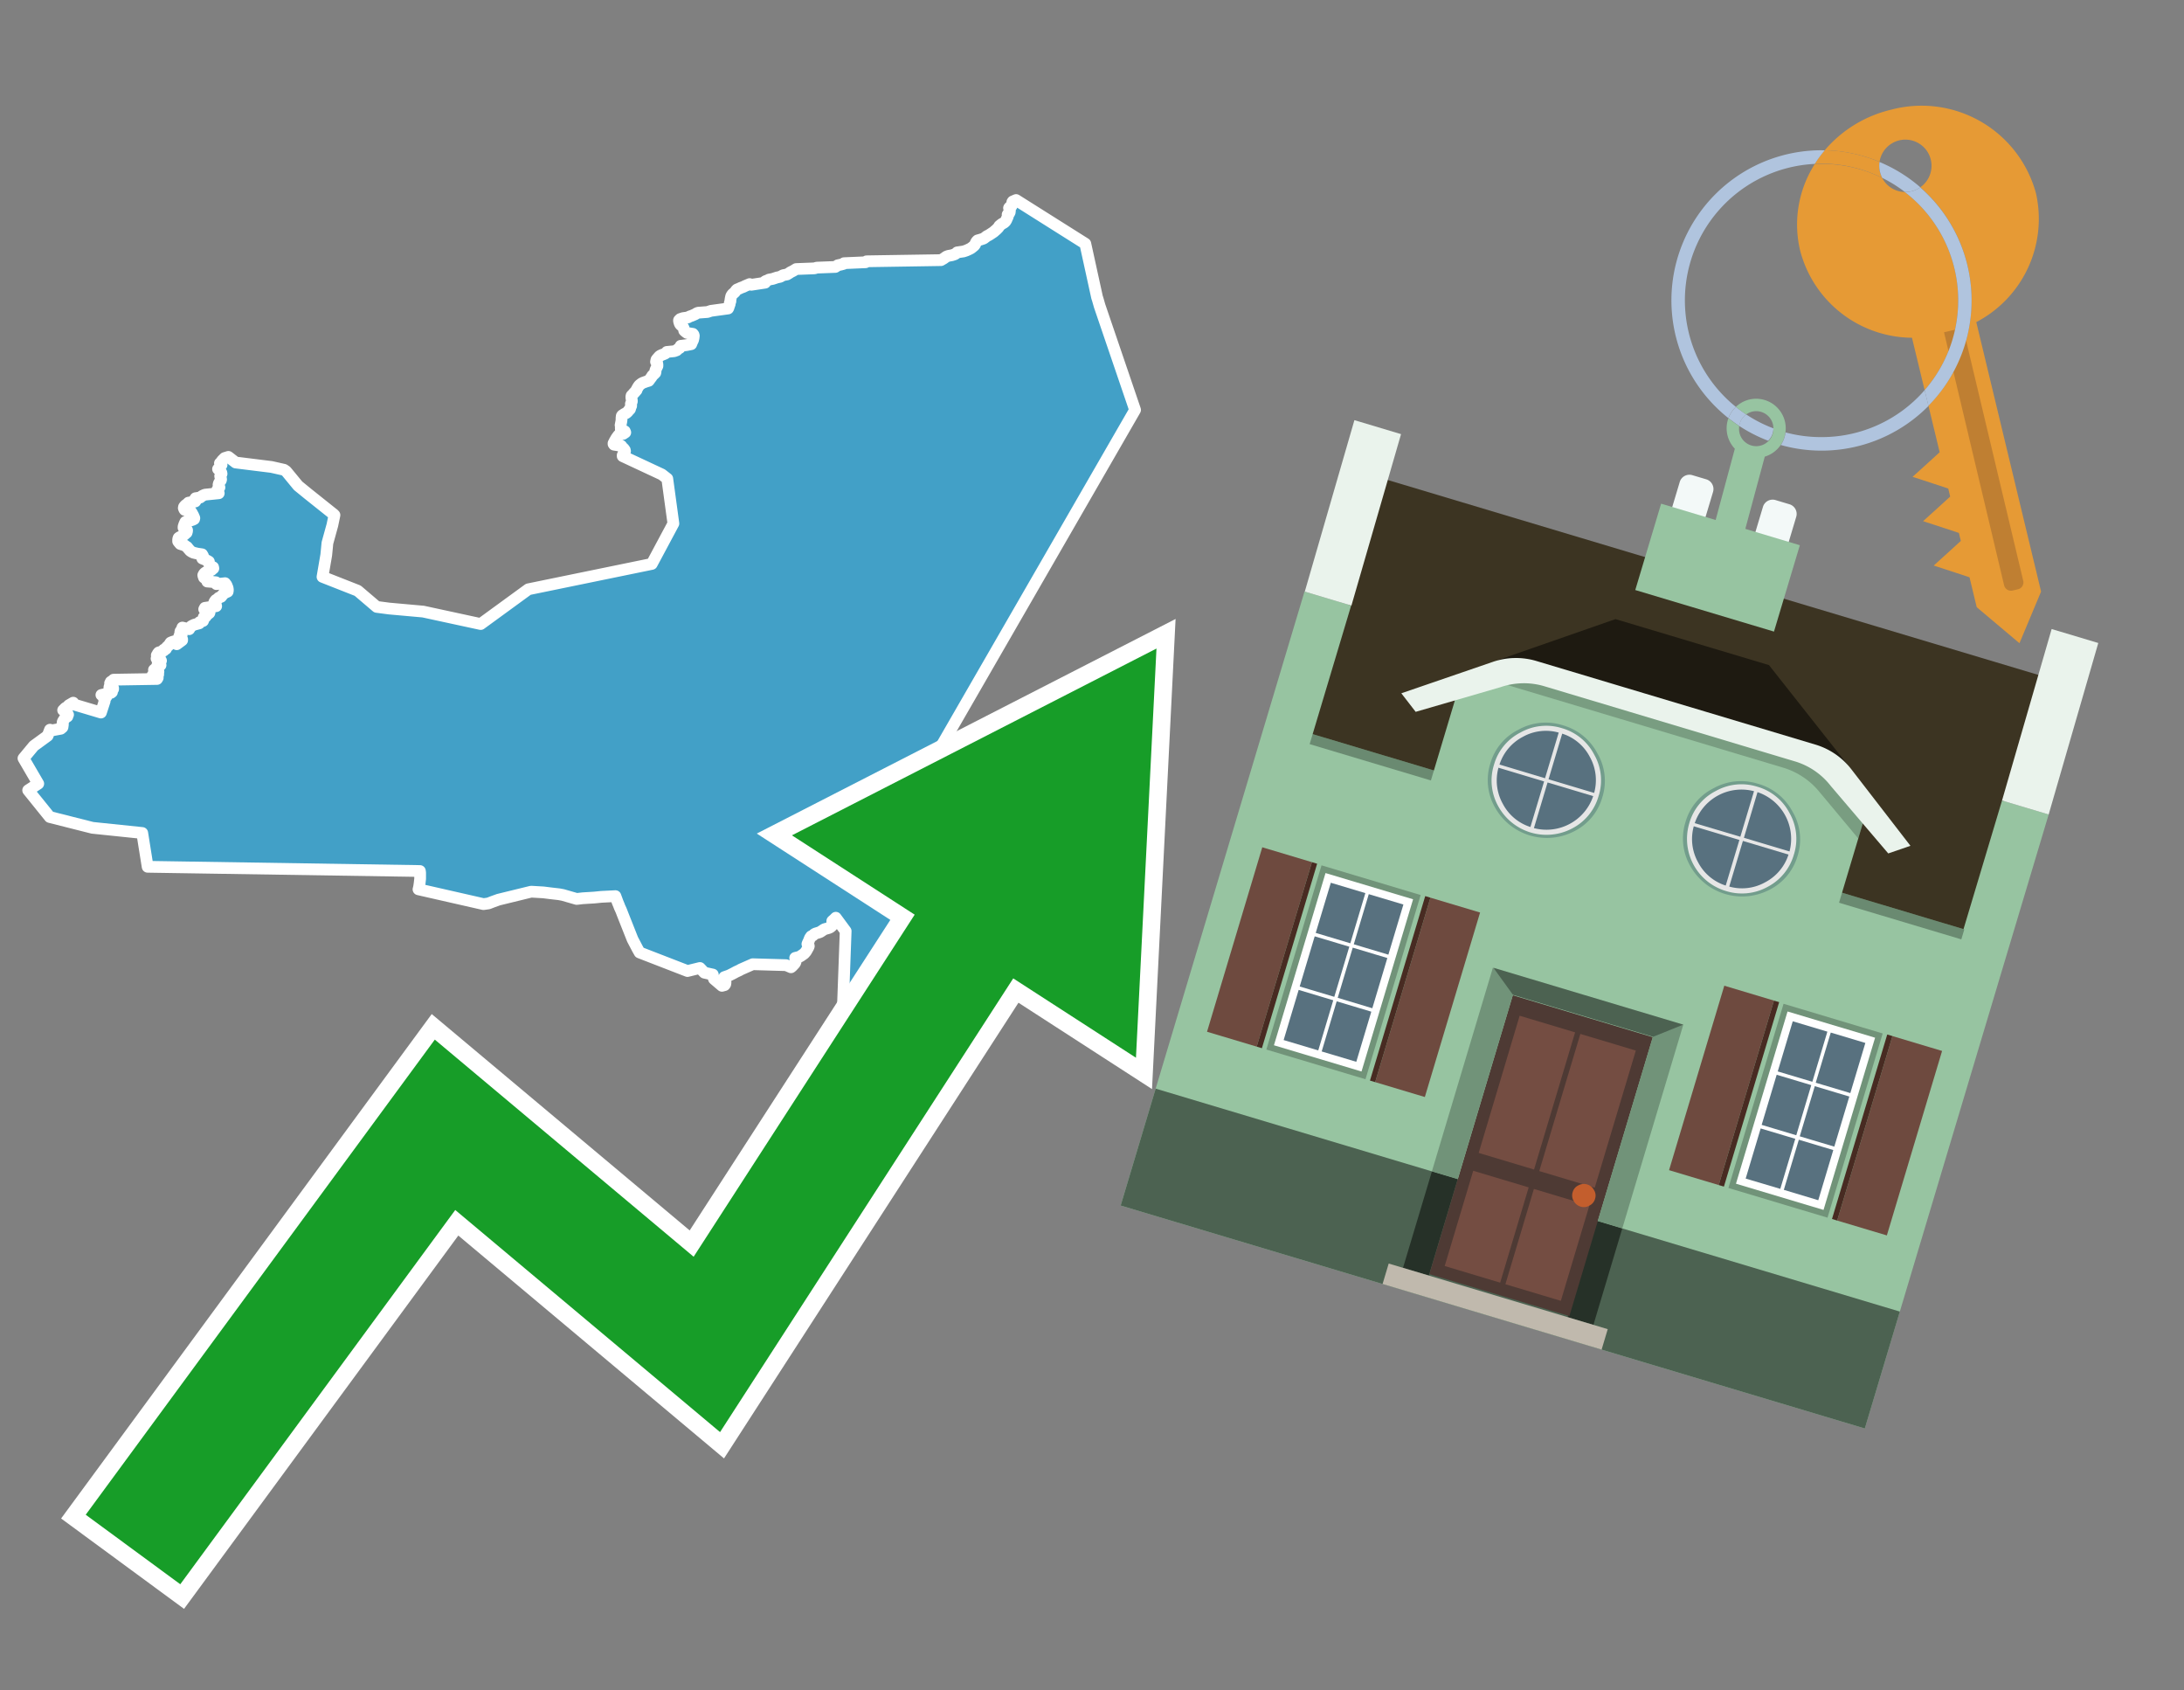 <svg id="Text" xmlns="http://www.w3.org/2000/svg" width="93.05" height="72" viewBox="0 0 93.05 72"><rect x="0" y="0" width="93.05" height="72" fill="#808080" stroke="none"/><polygon points="2.13,31.08 2.21,31.11 2.59,31.04 2.66,30.98 2.67,30.95 2.67,30.91 2.68,30.86 2.66,30.83 2.68,30.79 2.67,30.76 2.68,30.73 2.71,30.68 2.73,30.65 2.75,30.62 2.77,30.59 2.79,30.56 2.87,30.52 2.87,30.47 2.9,30.44 2.88,30.41 2.85,30.32 2.74,30.29 2.69,30.25 2.72,30.22 2.76,30.18 2.79,30.15 2.85,30.12 2.89,30.09 2.93,30.04 3.05,29.97 3.12,29.93 3.16,30.01 4.3,30.35 4.46,29.86 4.44,29.83 4.44,29.79 4.45,29.76 4.48,29.71 4.53,29.68 4.55,29.64 4.32,29.6 4.45,29.57 4.54,29.54 4.73,29.51 4.77,29.48 4.71,29.45 4.64,29.41 4.77,29.38 4.82,29.35 4.82,29.31 4.66,29.28 4.67,29.24 4.71,29.21 4.72,29.18 4.73,29.15 4.69,29.1 4.71,29.07 4.72,29.04 4.8,28.99 4.84,28.95 6.69,28.92 6.72,28.87 6.58,28.84 6.48,28.8 6.5,28.76 6.74,28.73 6.74,28.65 6.75,28.61 6.68,28.56 6.56,28.53 6.6,28.5 6.65,28.45 6.68,28.4 6.77,28.37 6.84,28.33 6.82,28.3 6.72,28.26 6.79,28.23 6.86,28.14 6.73,28.11 6.7,28.08 6.67,28.05 6.75,28.01 6.81,27.94 6.68,27.91 6.71,27.88 6.72,27.84 6.76,27.79 6.89,27.75 6.98,27.71 6.98,27.67 7.07,27.64 7.08,27.6 7.11,27.56 7.21,27.47 7.24,27.41 7.27,27.37 7.34,27.34 7.44,27.31 7.53,27.44 7.76,27.27 7.76,27.23 7.69,27.19 7.7,27.13 7.64,27.09 7.74,27.05 7.69,27 7.68,26.94 7.69,26.89 7.71,26.86 7.73,26.83 7.77,26.76 7.77,26.73 8.06,26.8 8.12,26.7 8.15,26.67 8.21,26.64 8.27,26.61 8.49,26.55 8.5,26.5 8.65,26.45 8.67,26.4 8.67,26.36 8.67,26.33 8.68,26.29 8.77,26.26 8.79,26.23 8.8,26.18 8.87,26.15 8.92,26.11 8.93,26.08 8.87,26.02 8.84,25.99 8.7,25.95 8.73,25.89 9.21,25.82 9.2,25.78 9.19,25.75 9.15,25.72 9.13,25.69 9.13,25.65 9.16,25.6 9.19,25.56 9.26,25.52 9.29,25.49 9.32,25.46 9.42,25.42 9.46,25.37 9.49,25.33 9.54,25.28 9.61,25.24 9.7,25.2 9.71,25.13 9.7,25.06 9.69,25.02 9.67,24.98 9.65,24.92 9.59,24.84 9.22,24.88 9.2,24.8 8.83,24.77 8.94,24.73 8.89,24.7 8.76,24.65 8.69,24.6 8.67,24.54 8.66,24.5 8.68,24.46 8.7,24.43 8.73,24.4 8.79,24.36 8.89,24.32 9.01,24.28 9.04,24.25 9.09,24.21 9.08,24.16 9.02,24.13 8.94,24.09 8.93,24.05 8.9,23.99 8.89,23.95 8.9,23.92 8.85,23.89 8.79,23.86 8.72,23.83 8.62,23.79 8.61,23.76 8.62,23.73 8.65,23.68 8.61,23.61 8.41,23.58 8.24,23.54 8.16,23.5 8.1,23.46 8.06,23.41 8.03,23.38 8.01,23.35 7.97,23.3 7.92,23.27 7.87,23.23 7.77,23.2 7.68,23.17 7.62,23.1 7.59,23.06 7.59,23.02 7.59,22.97 7.61,22.91 7.65,22.88 7.77,22.83 7.82,22.8 7.88,22.75 7.91,22.72 7.95,22.69 7.97,22.62 7.97,22.58 7.95,22.55 7.93,22.52 7.82,22.48 7.82,22.44 7.83,22.4 7.85,22.34 7.88,22.27 7.9,22.23 7.97,22.2 8.12,22.17 8.21,22.14 8.27,22.11 8.28,22.07 8.27,22.04 8.25,22 8.24,21.97 8.17,21.84 8.13,21.78 8.02,21.75 7.87,21.72 7.85,21.69 7.83,21.64 7.84,21.59 7.87,21.55 7.91,21.51 7.97,21.47 8,21.44 8.03,21.41 8.32,21.36 8.34,21.33 8.32,21.29 8.31,21.25 8.33,21.22 8.53,21.19 8.59,21.14 8.64,21.11 8.73,21.07 9.32,21.01 9.27,20.98 9.25,20.94 9.25,20.9 9.26,20.86 9.32,20.8 9.35,20.76 9.33,20.72 9.31,20.65 9.32,20.61 9.33,20.58 9.37,20.51 9.41,20.46 9.42,20.42 9.41,20.36 9.39,20.32 9.38,20.28 9.41,20.24 9.44,20.18 9.43,20.13 9.4,20.1 9.37,20.04 9.29,19.98 9.33,19.94 9.4,19.85 9.44,19.8 9.39,19.76 9.37,19.73 9.43,19.67 9.46,19.62 9.49,19.59 9.54,19.54 9.57,19.51 9.73,19.46 10.04,19.7 11.57,19.89 12.1,20.01 12.19,20.07 12.7,20.69 13.13,21.04 14.17,21.87 14.21,21.9 14.25,21.94 14.16,22.37 13.95,23.13 13.9,23.64 13.74,24.57 15.24,25.16 16.05,25.85 16.58,25.92 18.03,26.05 20.48,26.58 22.51,25.1 27.77,24.02 28.69,22.3 28.45,20.54 28.43,20.39 28.2,20.21 26.53,19.43 26.53,19.39 26.55,19.36 26.6,19.3 26.63,19.22 26.62,19.17 26.59,19.13 26.57,19.1 26.53,19.07 26.48,19.03 26.47,18.99 26.16,18.94 26.14,18.91 26.14,18.88 26.16,18.85 26.18,18.8 26.21,18.75 26.25,18.68 26.29,18.62 26.35,18.54 26.41,18.51 26.55,18.48 26.64,18.42 26.62,18.37 26.45,18.34 26.48,18.3 26.45,18.26 26.45,18.21 26.45,18.17 26.45,18.14 26.44,18.11 26.47,17.96 26.48,17.89 26.48,17.8 26.49,17.72 26.51,17.69 26.56,17.66 26.6,17.63 26.67,17.6 26.71,17.57 26.75,17.53 26.78,17.49 26.84,17.43 26.86,17.36 26.87,17.33 26.89,17.29 26.89,17.23 26.88,17.2 26.9,17.15 26.92,17.1 26.92,17.06 26.91,17 26.9,16.94 26.9,16.89 26.91,16.85 26.97,16.79 27.01,16.74 27.05,16.7 27.09,16.65 27.12,16.62 27.13,16.58 27.17,16.51 27.2,16.46 27.23,16.42 27.26,16.39 27.3,16.36 27.34,16.33 27.4,16.3 27.54,16.25 27.64,16.22 27.67,16.18 27.69,16.15 27.72,16.11 27.76,16.06 27.78,16.02 27.81,15.98 27.85,15.95 27.88,15.92 27.92,15.88 27.93,15.83 27.92,15.79 27.94,15.73 27.97,15.67 27.99,15.63 28.01,15.59 28.01,15.55 28.01,15.51 28,15.48 27.97,15.44 27.95,15.41 27.96,15.36 27.97,15.32 28.01,15.27 28.08,15.19 28.11,15.16 28.19,15.12 28.27,15.09 28.34,15.06 28.39,15.02 28.41,14.99 28.72,14.96 28.83,14.92 28.86,14.89 28.89,14.86 28.96,14.82 28.99,14.77 29,14.73 29.25,14.7 29.45,14.66 29.47,14.61 29.49,14.56 29.51,14.52 29.53,14.48 29.54,14.43 29.55,14.39 29.56,14.3 29.55,14.26 29.52,14.22 29.27,14.18 29.23,14.15 29.18,14.11 29.15,14.08 29.14,14.02 29.13,13.99 29.11,13.94 29.07,13.9 29,13.84 28.97,13.8 28.95,13.75 28.93,13.68 28.93,13.64 28.98,13.59 29.1,13.55 29.31,13.52 29.38,13.48 29.47,13.45 29.54,13.42 29.63,13.38 29.67,13.35 29.74,13.32 30.14,13.29 30.29,13.24 31.02,13.14 31.04,13.1 31.05,13.06 31.09,12.95 31.09,12.92 31.1,12.88 31.12,12.83 31.12,12.78 31.13,12.72 31.15,12.63 31.16,12.6 31.18,12.57 31.2,12.54 31.24,12.5 31.28,12.47 31.32,12.43 31.35,12.38 31.4,12.33 31.5,12.29 31.56,12.26 31.67,12.22 31.75,12.18 31.94,12.1 32.01,12.13 32.6,12.04 32.58,12 32.62,11.97 32.71,11.94 32.76,11.91 32.92,11.88 33.01,11.85 33.1,11.82 33.24,11.79 33.31,11.75 33.37,11.72 33.53,11.69 33.58,11.66 33.63,11.63 33.67,11.6 33.73,11.57 33.79,11.54 33.84,11.51 33.92,11.46 34.7,11.43 34.8,11.4 35.59,11.37 35.65,11.33 35.69,11.3 35.83,11.27 35.94,11.24 35.96,11.21 36.88,11.17 36.92,11.13 40.09,11.08 40.14,11.05 40.21,11.01 40.25,10.98 40.32,10.93 40.4,10.9 40.56,10.87 40.68,10.83 40.74,10.79 40.78,10.75 41.05,10.71 41.17,10.67 41.28,10.62 41.36,10.58 41.4,10.55 41.45,10.51 41.51,10.46 41.54,10.42 41.57,10.35 41.59,10.31 41.62,10.27 41.65,10.24 41.79,10.2 41.91,10.16 41.95,10.13 41.99,10.1 42.04,10.06 42.12,10.02 42.17,9.99 42.26,9.93 42.32,9.89 42.36,9.86 42.39,9.83 42.44,9.79 42.47,9.76 42.53,9.7 42.55,9.67 42.58,9.62 42.63,9.58 42.68,9.54 42.77,9.49 42.83,9.44 42.88,9.36 42.9,9.3 42.93,9.25 42.94,9.21 42.95,9.18 42.93,9.14 42.95,9.11 43,9.08 43.02,9.04 43.03,8.95 43.01,8.9 42.99,8.86 43.01,8.83 43.1,8.77 43.1,8.72 43.14,8.69 43.14,8.65 43.13,8.61 43.15,8.58 43.29,8.52 46.24,10.38 46.74,12.66 46.77,12.75 46.85,13.03 48.36,17.46 39.51,32.81 41.1,35.69 41.25,40.07 37.62,42.95 35.89,43.49 36.03,39.66 35.61,39.09 35.57,39.13 35.54,39.16 35.46,39.23 35.46,39.28 35.47,39.31 35.45,39.35 35.44,39.44 35.37,39.5 35.3,39.53 35.12,39.58 34.94,39.7 34.85,39.73 34.75,39.76 34.69,39.79 34.63,39.85 34.56,39.88 34.51,39.95 34.45,40.1 34.42,40.16 34.4,40.21 34.45,40.26 34.46,40.3 34.44,40.35 34.35,40.51 34.33,40.54 34.26,40.62 34.16,40.69 34.12,40.72 34.04,40.76 33.88,40.8 33.89,40.85 33.89,40.91 33.9,40.94 33.89,40.99 33.86,41.04 33.75,41.16 33.7,41.2 33.49,41.11 32.07,41.07 31.57,41.29 31.5,41.33 31.37,41.39 31.24,41.46 31.06,41.55 30.86,41.62 30.87,41.66 30.87,41.73 30.9,41.78 30.91,41.83 30.91,41.86 30.9,41.92 30.87,41.96 30.76,41.99 30.42,41.7 30.38,41.59 30.37,41.51 30.01,41.43 29.82,41.23 29.29,41.36 27.25,40.57 27.16,40.41 26.95,40.01 26.53,38.95 26.48,38.82 26.46,38.77 26.4,38.64 26.37,38.56 26.32,38.44 26.29,38.36 26.22,38.17 25.62,38.2 25.32,38.23 24.83,38.26 24.57,38.29 23.98,38.12 23.82,38.09 23.47,38.05 23.15,38.01 22.63,37.98 21.24,38.32 20.99,38.41 20.81,38.48 20.6,38.51 17.83,37.88 17.84,37.85 17.86,37.75 17.87,37.68 17.88,37.61 17.9,37.43 17.9,37.32 17.9,37.29 17.9,37.17 17.89,37.1 6.29,36.92 6.06,35.48 3.94,35.26 2.12,34.8 1.2,33.66 1.63,33.38 1,32.3 1.44,31.77 2.03,31.34 " fill="#42a0c7" stroke="#fff" stroke-linejoin="round" stroke-width="0.5"/><polygon points="49.272 27.624 33.741 35.58 38.97 38.959 29.553 53.529 18.525 44.281 3.652 64.518 7.681 67.479 19.396 51.538 30.678 60.999 43.169 41.673 48.398 45.053 49.272 27.624" fill="none" stroke="#fff" stroke-miterlimit="10" stroke-width="1.5"/><polygon points="49.272 27.624 33.741 35.58 38.97 38.959 29.553 53.529 18.525 44.281 3.652 64.518 7.681 67.479 19.396 51.538 30.678 60.999 43.169 41.673 48.398 45.053 49.272 27.624" fill="#179d28"/><path d="M80.19,7.577a1.16,1.16,0,0,1-.094-.251,1.114,1.114,0,0,1-.018-.429A6.367,6.367,0,0,0,77.743,6.4a5.269,5.269,0,0,0-.423.577c.1,0,.192-.007.288-.007A5.794,5.794,0,0,1,80.19,7.577Z" fill="#e69a35"/><path d="M77.608,6.4A6.394,6.394,0,0,0,73.64,17.81a1.26,1.26,0,0,1,.317-.48A5.821,5.821,0,0,1,77.32,6.981a5.269,5.269,0,0,1,.423-.577Z" fill="#b0c4de"/><path d="M84.2,13.72a4.962,4.962,0,0,0,2.545-5.48,5.047,5.047,0,0,0-6.179-3.566A5.322,5.322,0,0,0,77.743,6.4a6.367,6.367,0,0,1,2.335.493,1.114,1.114,0,1,1,1.736,1.084,6.392,6.392,0,0,1,.347,9.3l.479,1.985-.438.4-.716.648.92.3.6.2.082.341-.438.4-.716.648.92.3.605.2.082.341-.438.4-.716.649.92.3.605.2.307,1.274,1.821,1.534.921-2.2Z" fill="#e69a35"/><path d="M81.154,8.179a1.115,1.115,0,0,1-.964-.6,5.794,5.794,0,0,0-2.582-.6c-.1,0-.192,0-.288.007a4.783,4.783,0,0,0-.625,3.685,4.962,4.962,0,0,0,4.765,3.715L82,16.617a5.82,5.82,0,0,0-.846-8.438Z" fill="#e69a35"/><path d="M74.1,18.142a6.386,6.386,0,0,0,1.232.63.73.73,0,0,0,.224-.527h0a5.783,5.783,0,0,1-1.159-.593A.733.733,0,0,0,74.1,18.142Z" fill="#b0c4de"/><path d="M74.4,17.652q-.228-.152-.44-.322a1.26,1.26,0,0,0-.317.48c.148.117.3.228.46.332A.733.733,0,0,1,74.4,17.652Z" fill="#b0c4de"/><path d="M74.824,16.984a1.257,1.257,0,0,0-.867.346c.141.114.288.222.44.322a.731.731,0,0,1,1.159.593h0a.732.732,0,1,1-1.463,0,.7.7,0,0,1,.007-.1c-.158-.1-.312-.215-.46-.332a1.258,1.258,0,0,0,.273,1.3l-.979,3.635,1.275.341.98-3.639a1.266,1.266,0,0,0,.681-.5,1.249,1.249,0,0,0,.2-.538,1.328,1.328,0,0,0,.012-.168A1.262,1.262,0,0,0,74.824,16.984Z" fill="#97c4a1"/><path d="M85.974,25.1l-.226.053a.3.3,0,0,1-.362-.223l-2.56-10.777.81-.193L86.2,24.736A.3.3,0,0,1,85.974,25.1Z" fill="#bf7f32"/><path d="M80.1,7.326a1.16,1.16,0,0,0,.094.251,5.833,5.833,0,0,1,.964.6,1.137,1.137,0,0,0,.287-.031,1.108,1.108,0,0,0,.373-.167A6.371,6.371,0,0,0,80.078,6.9,1.114,1.114,0,0,0,80.1,7.326Z" fill="#b0c4de"/><path d="M77.608,18.618a5.836,5.836,0,0,1-1.534-.2,1.24,1.24,0,0,1-.2.537,6.4,6.4,0,0,0,6.291-1.666L82,16.617A5.807,5.807,0,0,1,77.608,18.618Z" fill="#b0c4de"/><path d="M81.814,7.981a1.108,1.108,0,0,1-.373.167,1.137,1.137,0,0,1-.287.031A5.82,5.82,0,0,1,82,16.617l.161.667a6.392,6.392,0,0,0-.347-9.3Z" fill="#b0c4de"/><polygon points="83.79 39.753 55.78 31.364 58.988 20.404 86.964 28.783 83.79 39.753 83.79 39.753" fill="#3c3422" fill-rule="evenodd"/><polygon points="81.705 53.32 87.284 34.692 85.297 34.097 83.656 39.575 55.926 31.269 57.567 25.791 55.579 25.196 47.746 51.348 79.451 60.844 81.705 53.32" fill="#97c4a1" fill-rule="evenodd"/><rect x="69.522" y="21.148" width="0.444" height="28.983" transform="translate(15.592 92.226) rotate(-73.326)" opacity="0.3"/><polygon points="87.284 34.692 85.297 34.097 87.411 26.793 89.398 27.388 87.284 34.692 87.284 34.692" fill="#eaf3ec" fill-rule="evenodd"/><polygon points="57.578 25.794 55.591 25.199 57.705 17.896 59.692 18.491 57.578 25.794 57.578 25.794" fill="#eaf3ec" fill-rule="evenodd"/><polygon points="79.451 60.844 80.943 55.865 49.238 46.369 47.747 51.348 79.451 60.844 79.451 60.844" fill="#4c6251" fill-rule="evenodd"/><path d="M71.566,20.528l-.522,1.743,1.418.425.523-1.744a.432.432,0,0,0-.289-.536l-.593-.177A.431.431,0,0,0,71.566,20.528Z" fill="#f3f9f8" fill-rule="evenodd"/><path d="M75.111,21.589l-.522,1.743,1.418.425.522-1.743a.43.43,0,0,0-.289-.536l-.593-.178A.43.43,0,0,0,75.111,21.589Z" fill="#f3f9f8" fill-rule="evenodd"/><polygon points="75.368 28.329 68.829 26.37 63.807 28.121 78.733 32.591 75.368 28.329" fill="#1e1a11"/><polygon points="78.248 32.422 64.442 28.287 62.236 28.998 60.064 36.247 77.453 41.455 79.651 34.116 78.248 32.422" fill="#97c4a1"/><path d="M77.74,32.516S65.088,28.725,65,28.7l-.938.43,11.892,3.562a3.175,3.175,0,0,1,1.532,1l1.685,2.02.327-1.09Z" fill-rule="evenodd" opacity="0.2"/><path d="M77.35,31.716,65.458,28.154a3.041,3.041,0,0,0-1.854.037l-3.9,1.339.611.79,3.626-1.054a3.045,3.045,0,0,1,1.855-.037l10.673,3.2A3.028,3.028,0,0,1,78,33.477l2.45,2.874.945-.325-2.518-3.26A3.036,3.036,0,0,0,77.35,31.716Z" fill="#eaf3ec"/><polygon points="76.683 23.223 70.773 21.453 69.671 25.132 75.581 26.902 76.683 23.223 76.683 23.223" fill="#97c4a1" fill-rule="evenodd"/><g id="Symbol_9_0_Layer2_0_MEMBER_8_MEMBER_21_MEMBER_0_FILL" data-name="Symbol 9 0 Layer2 0 MEMBER 8 MEMBER 21 MEMBER 0 FILL"><path d="M66.584,30.892a2.39,2.39,0,0,0-1.891.189,2.317,2.317,0,0,0-1.2,1.448A2.345,2.345,0,0,0,63.7,34.4a2.528,2.528,0,0,0,3.367,1.008,2.339,2.339,0,0,0,1.2-1.447,2.313,2.313,0,0,0-.208-1.87A2.394,2.394,0,0,0,66.584,30.892Z" fill="#729d8c"/></g><g id="Symbol_9_0_Layer2_0_MEMBER_8_MEMBER_21_MEMBER_1_FILL" data-name="Symbol 9 0 Layer2 0 MEMBER 8 MEMBER 21 MEMBER 1 FILL"><path d="M66.547,31.016a2.241,2.241,0,0,0-1.769.185,2.213,2.213,0,0,0-1.127,1.376,2.239,2.239,0,0,0,.185,1.768,2.341,2.341,0,0,0,3.145.942,2.234,2.234,0,0,0,1.126-1.376,2.207,2.207,0,0,0-.185-1.768A2.237,2.237,0,0,0,66.547,31.016Z" fill="#e6e6e6"/></g><g id="Symbol_9_0_Layer2_0_MEMBER_8_MEMBER_21_MEMBER_2_MEMBER_0_FILL" data-name="Symbol 9 0 Layer2 0 MEMBER 8 MEMBER 21 MEMBER 2 MEMBER 0 FILL"><path d="M65.787,33.284,63.843,32.7a2.036,2.036,0,0,0,.186,1.539,2.015,2.015,0,0,0,1.175.986Z" fill="#58717f"/></g><g id="Symbol_9_0_Layer2_0_MEMBER_8_MEMBER_21_MEMBER_2_MEMBER_1_FILL" data-name="Symbol 9 0 Layer2 0 MEMBER 8 MEMBER 21 MEMBER 2 MEMBER 1 FILL"><path d="M65.827,33.148l.582-1.944a2.01,2.01,0,0,0-1.523.178,2.037,2.037,0,0,0-1,1.183Z" fill="#58717f"/></g><g id="Symbol_9_0_Layer2_0_MEMBER_8_MEMBER_21_MEMBER_2_MEMBER_2_FILL" data-name="Symbol 9 0 Layer2 0 MEMBER 8 MEMBER 21 MEMBER 2 MEMBER 2 FILL"><path d="M67.878,33.91l-1.943-.582-.582,1.944a2.1,2.1,0,0,0,2.525-1.362Z" fill="#58717f"/></g><g id="Symbol_9_0_Layer2_0_MEMBER_8_MEMBER_21_MEMBER_2_MEMBER_3_FILL" data-name="Symbol 9 0 Layer2 0 MEMBER 8 MEMBER 21 MEMBER 2 MEMBER 3 FILL"><path d="M66.558,31.249l-.582,1.943,1.943.582a2.031,2.031,0,0,0-.186-1.539A2.009,2.009,0,0,0,66.558,31.249Z" fill="#58717f"/></g><g id="Symbol_9_0_Layer2_0_MEMBER_8_MEMBER_21_MEMBER_0_FILL-2" data-name="Symbol 9 0 Layer2 0 MEMBER 8 MEMBER 21 MEMBER 0 FILL"><path d="M74.9,33.384a2.4,2.4,0,0,0-1.891.189,2.316,2.316,0,0,0-1.2,1.448,2.341,2.341,0,0,0,.209,1.87A2.527,2.527,0,0,0,75.387,37.9a2.345,2.345,0,0,0,1.2-1.447,2.314,2.314,0,0,0-.209-1.87A2.389,2.389,0,0,0,74.9,33.384Z" fill="#729d8c"/></g><g id="Symbol_9_0_Layer2_0_MEMBER_8_MEMBER_21_MEMBER_1_FILL-2" data-name="Symbol 9 0 Layer2 0 MEMBER 8 MEMBER 21 MEMBER 1 FILL"><path d="M74.867,33.508a2.239,2.239,0,0,0-1.768.185,2.21,2.21,0,0,0-1.127,1.376,2.316,2.316,0,0,0,1.564,2.883,2.261,2.261,0,0,0,1.765-.173A2.237,2.237,0,0,0,76.428,36.4a2.209,2.209,0,0,0-.185-1.769A2.239,2.239,0,0,0,74.867,33.508Z" fill="#e6e6e6"/></g><g id="Symbol_9_0_Layer2_0_MEMBER_8_MEMBER_21_MEMBER_2_MEMBER_0_FILL-2" data-name="Symbol 9 0 Layer2 0 MEMBER 8 MEMBER 21 MEMBER 2 MEMBER 0 FILL"><path d="M74.107,35.776l-1.943-.582a2.031,2.031,0,0,0,.186,1.539,2.009,2.009,0,0,0,1.175.986Z" fill="#58717f"/></g><g id="Symbol_9_0_Layer2_0_MEMBER_8_MEMBER_21_MEMBER_2_MEMBER_1_FILL-2" data-name="Symbol 9 0 Layer2 0 MEMBER 8 MEMBER 21 MEMBER 2 MEMBER 1 FILL"><path d="M74.148,35.64,74.73,33.7a2.1,2.1,0,0,0-2.525,1.362Z" fill="#58717f"/></g><g id="Symbol_9_0_Layer2_0_MEMBER_8_MEMBER_21_MEMBER_2_MEMBER_2_FILL-2" data-name="Symbol 9 0 Layer2 0 MEMBER 8 MEMBER 21 MEMBER 2 MEMBER 2 FILL"><path d="M76.2,36.4l-1.943-.582-.582,1.944a2.015,2.015,0,0,0,1.523-.178A2.036,2.036,0,0,0,76.2,36.4Z" fill="#58717f"/></g><g id="Symbol_9_0_Layer2_0_MEMBER_8_MEMBER_21_MEMBER_2_MEMBER_3_FILL-2" data-name="Symbol 9 0 Layer2 0 MEMBER 8 MEMBER 21 MEMBER 2 MEMBER 3 FILL"><path d="M74.879,33.741,74.3,35.684l1.943.582a2.1,2.1,0,0,0-1.361-2.525Z" fill="#58717f"/></g><polygon points="51.426 43.946 53.542 44.58 55.896 36.723 53.78 36.089 51.426 43.946 51.426 43.946" fill="#6e4a3f" fill-rule="evenodd"/><polygon points="53.542 44.58 53.764 44.647 56.117 36.789 55.896 36.723 53.542 44.58 53.542 44.58" fill="#482b22" fill-rule="evenodd"/><polygon points="60.706 46.726 58.59 46.092 60.943 38.235 63.059 38.868 60.706 46.726 60.706 46.726" fill="#6e4a3f" fill-rule="evenodd"/><polygon points="58.59 46.092 58.368 46.026 60.722 38.168 60.943 38.235 58.59 46.092 58.59 46.092" fill="#482b22" fill-rule="evenodd"/><rect x="53.146" y="39.209" width="8.19" height="4.408" transform="translate(1.145 84.365) rotate(-73.326)" fill="#719379"/><polygon points="60.205 38.304 56.474 37.187 54.277 44.522 58.008 45.639 60.205 38.304 60.205 38.304" fill="#fff" fill-rule="evenodd"/><path d="M59.792,38.527l-.64,2.136-1.474-.442.639-2.135,1.475.441Zm-1.621-.485-.64,2.136-1.474-.442L56.7,37.6l1.474.442Zm-2.158,1.84,1.475.441-.64,2.136-1.474-.441.639-2.136Zm-.683,2.282,1.474.441-.639,2.136L54.69,44.3l.64-2.135Zm.981,2.621.639-2.136,1.475.442-.64,2.135-1.474-.441Zm2.158-1.84L56.994,42.5l.64-2.136,1.474.442-.639,2.136Z" fill="#58717f" fill-rule="evenodd"/><polygon points="80.39 52.621 78.274 51.988 80.628 44.13 82.743 44.764 80.39 52.621 80.39 52.621" fill="#6e4a3f" fill-rule="evenodd"/><polygon points="78.274 51.988 78.053 51.921 80.406 44.064 80.628 44.13 78.274 51.988 78.274 51.988" fill="#482b22" fill-rule="evenodd"/><polygon points="71.111 49.842 73.227 50.476 75.58 42.619 73.464 41.985 71.111 49.842 71.111 49.842" fill="#6e4a3f" fill-rule="evenodd"/><polygon points="73.227 50.476 73.448 50.542 75.802 42.685 75.58 42.619 73.227 50.476 73.227 50.476" fill="#482b22" fill-rule="evenodd"/><rect x="72.83" y="45.105" width="8.19" height="4.408" transform="translate(9.534 107.426) rotate(-73.326)" fill="#719379"/><polygon points="76.159 43.083 79.889 44.2 77.692 51.535 73.962 50.418 76.159 43.083 76.159 43.083" fill="#fff" fill-rule="evenodd"/><path d="M76.381,43.5l1.475.442-.64,2.135-1.475-.441.64-2.136ZM78,43.981l1.474.442-.64,2.136-1.474-.442L78,43.981Zm.791,2.724-.64,2.135L76.679,48.4l.64-2.136,1.474.442Zm-.684,2.282-.639,2.135L76,50.68l.64-2.135,1.474.442Zm-2.26,1.65L74.375,50.2l.639-2.135,1.475.441-.64,2.136Zm-.791-2.724.64-2.135,1.474.441-.639,2.136-1.475-.442Z" fill="#58717f" fill-rule="evenodd"/><polygon points="67.888 56.431 69.118 52.323 68.019 51.994 66.789 56.102 67.888 56.431 67.888 56.431" fill="#263128" fill-rule="evenodd"/><polygon points="60.877 54.331 62.108 50.223 61.007 49.894 59.776 54.002 60.877 54.331 60.877 54.331" fill="#263128" fill-rule="evenodd"/><g id="Symbol_9_0_Layer2_0_MEMBER_8_MEMBER_12_MEMBER_0_FILL" data-name="Symbol 9 0 Layer2 0 MEMBER 8 MEMBER 12 MEMBER 0 FILL"><path d="M70.418,44.178l-5.965-1.786L60.9,54.27l5.964,1.786Z" fill="#4e3a34"/></g><g id="Symbol_9_0_Layer2_0_MEMBER_8_MEMBER_12_MEMBER_1_MEMBER_0_FILL" data-name="Symbol 9 0 Layer2 0 MEMBER 8 MEMBER 12 MEMBER 1 MEMBER 0 FILL"><path d="M65.358,49.815l1.75-5.843-2.363-.708L63,49.107Z" fill="#744d42"/></g><g id="Symbol_9_0_Layer2_0_MEMBER_8_MEMBER_12_MEMBER_1_MEMBER_1_FILL" data-name="Symbol 9 0 Layer2 0 MEMBER 8 MEMBER 12 MEMBER 1 MEMBER 1 FILL"><path d="M67.331,44.039l-1.75,5.842,2.364.708,1.75-5.842Z" fill="#744d42"/></g><g id="Symbol_9_0_Layer2_0_MEMBER_8_MEMBER_12_MEMBER_2_MEMBER_0_FILL" data-name="Symbol 9 0 Layer2 0 MEMBER 8 MEMBER 12 MEMBER 2 MEMBER 0 FILL"><path d="M63.915,54.633l1.215-4.058-2.363-.707-1.215,4.057Z" fill="#744d42"/></g><g id="Symbol_9_0_Layer2_0_MEMBER_8_MEMBER_12_MEMBER_2_MEMBER_1_FILL" data-name="Symbol 9 0 Layer2 0 MEMBER 8 MEMBER 12 MEMBER 2 MEMBER 1 FILL"><path d="M66.5,55.407l1.215-4.057-2.363-.708L64.138,54.7Z" fill="#744d42"/></g><g id="Symbol_9_0_Layer2_0_MEMBER_8_MEMBER_13_FILL" data-name="Symbol 9 0 Layer2 0 MEMBER 8 MEMBER 13 FILL"><path d="M67.959,51.058a.439.439,0,0,0-.045-.367.487.487,0,0,0-.669-.2.445.445,0,0,0-.239.282.457.457,0,0,0,.041.378.481.481,0,0,0,.293.242.459.459,0,0,0,.377-.042A.453.453,0,0,0,67.959,51.058Z" fill="#c35e2d"/></g><g id="Symbol_9_0_Layer2_0_MEMBER_8_MEMBER_14_FILL" data-name="Symbol 9 0 Layer2 0 MEMBER 8 MEMBER 14 FILL"><path d="M64.557,42.047l-.951-.833-2.6,8.68,1.1.329Z" fill="#719379"/></g><g id="Symbol_9_0_Layer2_0_MEMBER_8_MEMBER_15_FILL" data-name="Symbol 9 0 Layer2 0 MEMBER 8 MEMBER 15 FILL"><path d="M71.718,43.643l-1.2.19L68.072,52.01l1.046.313Z" fill="#719379"/></g><g id="Symbol_9_0_Layer2_0_MEMBER_8_MEMBER_16_FILL" data-name="Symbol 9 0 Layer2 0 MEMBER 8 MEMBER 16 FILL"><path d="M63.627,41.22l.836,1.156,5.961,1.786,1.294-.519Z" fill="#4c6251"/></g><polygon points="58.905 54.69 59.166 53.819 68.498 56.614 68.237 57.485 58.905 54.69 58.905 54.69" fill="#c0b9ad" fill-rule="evenodd"/></svg>
